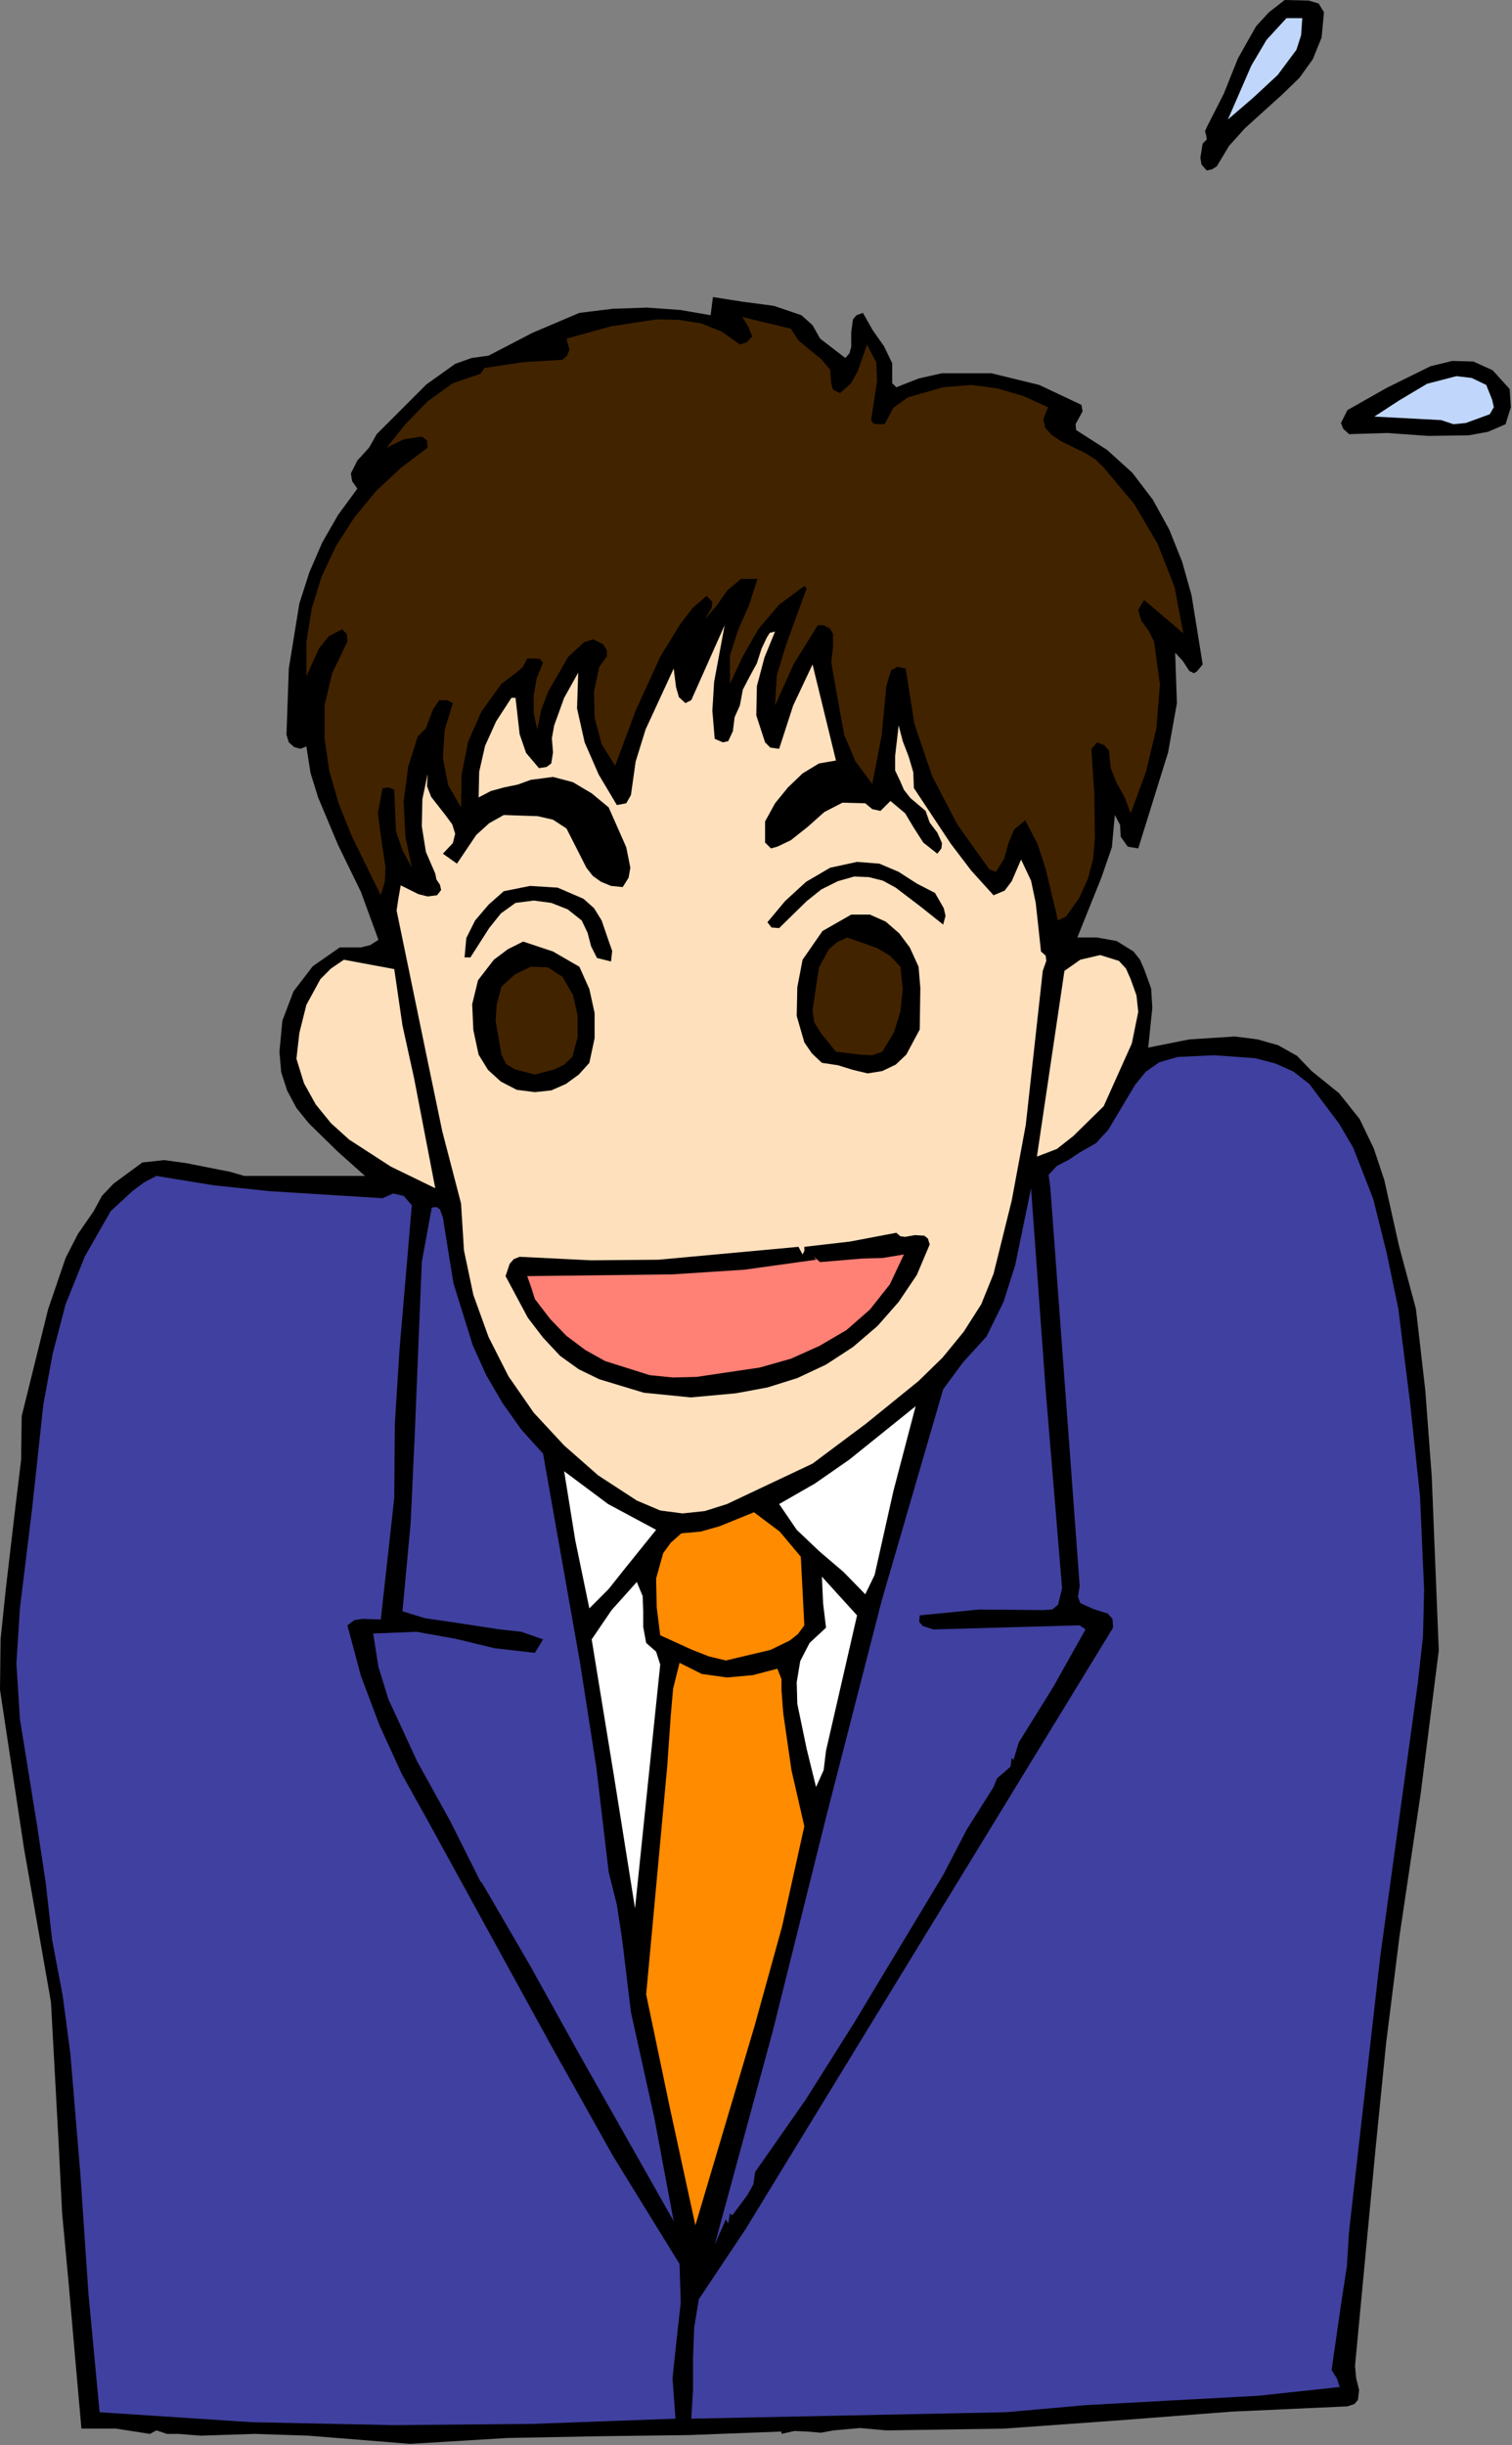 <?xml version="1.0" encoding="UTF-8" standalone="no"?>
<svg
   xmlns:dc="http://purl.org/dc/elements/1.1/"
   xmlns:cc="http://creativecommons.org/ns#"
   xmlns:rdf="http://www.w3.org/1999/02/22-rdf-syntax-ns#"
   xmlns:svg="http://www.w3.org/2000/svg"
   xmlns="http://www.w3.org/2000/svg"
   xmlns:sodipodi="http://sodipodi.sourceforge.net/DTD/sodipodi-0.dtd"
   xmlns:inkscape="http://www.inkscape.org/namespaces/inkscape"
   version="1.0"
   width="65.557mm"
   height="105.994mm"
   id="svg66"
   sodipodi:docname="JBIZ022.WMF">
  <rect width="100%" height="100%" fill="#808080" stroke="none"/>
  <sodipodi:namedview
     pagecolor="#ffffff"
     bordercolor="#666666"
     borderopacity="1"
     objecttolerance="10"
     gridtolerance="10"
     guidetolerance="10"
     inkscape:pageopacity="0"
     inkscape:pageshadow="2"
     inkscape:window-width="640"
     inkscape:window-height="480"
     id="namedview68" />
  <defs
     id="defs6">
    <clipPath
       clipPathUnits="userSpaceOnUse"
       id="clipWmfPath1">
      <path
         d="M 0,0 L 247.68,0 L 247.68,400.512 L 0,400.512 z"
         id="path2" />
    </clipPath>
    <pattern
       id="WMFhbasepattern"
       patternUnits="userSpaceOnUse"
       width="6"
       height="6"
       x="0"
       y="0" />
  </defs>
  <path
     style="fill:#000000;fill-rule:evenodd;fill-opacity:1;stroke:none;"
     clip-path="url(#clipWmfPath1)"
     d="  M 216.96,2.016   L 216.576,6.144   L 215.136,9.696   L 212.928,12.768   L 210.048,15.552   L 204,21.024   L 201.408,23.904   L 199.392,27.264   L 198.624,27.744   L 197.76,27.936   L 196.896,26.976   L 196.704,25.824   L 197.088,23.52   L 197.76,22.848   L 197.664,22.176   L 197.472,21.504   L 197.76,20.832   L 200.544,15.36   L 202.848,9.6   L 205.824,4.32   L 207.936,2.016   L 210.528,0   L 214.464,0.096   L 216.096,0.576   L 216.96,2.016  z "
     id="path8" />
  <path
     style="fill:#c0d7fb;fill-rule:evenodd;fill-opacity:1;stroke:none;"
     clip-path="url(#clipWmfPath1)"
     d="  M 213.408,2.976   L 213.216,5.76   L 212.448,8.16   L 209.376,12.288   L 205.344,16.032   L 201.216,19.584   L 205.056,10.752   L 207.552,6.528   L 210.816,2.976   L 213.408,2.976  z "
     id="path10" />
  <path
     style="fill:#000000;fill-rule:evenodd;fill-opacity:1;stroke:none;"
     clip-path="url(#clipWmfPath1)"
     d="  M 134.4,55.488   L 138.528,58.656   L 139.2,57.888   L 139.488,56.832   L 139.488,54.432   L 139.776,52.32   L 140.352,51.648   L 141.408,51.264   L 143.04,54.144   L 144.864,56.736   L 146.208,59.52   L 146.208,62.784   L 146.88,63.456   L 150.528,62.016   L 154.368,61.152   L 162.432,61.152   L 170.304,63.072   L 177.216,66.336   L 177.408,67.392   L 176.832,68.448   L 176.256,69.504   L 176.352,70.464   L 181.44,73.728   L 185.568,77.472   L 188.928,81.888   L 191.616,86.784   L 193.728,92.064   L 195.264,97.536   L 197.088,108.864   L 196.128,110.016   L 195.648,110.304   L 194.88,109.92   L 193.824,108.288   L 192.576,106.944   L 192.864,115.2   L 191.424,123.264   L 186.528,139.008   L 184.8,138.72   L 183.648,137.088   L 183.552,135.168   L 182.688,133.536   L 182.208,138.816   L 180.48,143.808   L 176.544,153.6   L 179.712,153.6   L 182.976,154.176   L 185.76,155.904   L 186.816,157.248   L 187.488,158.784   L 188.64,161.952   L 188.832,165.12   L 188.16,171.648   L 194.88,170.304   L 202.368,169.824   L 206.112,170.304   L 209.472,171.264   L 212.544,172.992   L 214.944,175.488   L 219.456,179.136   L 222.816,183.36   L 225.12,188.16   L 226.848,193.344   L 229.248,204.096   L 232.032,214.464   L 233.568,227.808   L 234.624,241.92   L 235.776,270.432   L 232.8,293.952   L 229.344,317.184   L 227.136,334.848   L 225.408,352.128   L 222.048,387.648   L 222.24,389.664   L 222.72,391.584   L 222.528,393.216   L 221.952,393.888   L 220.8,394.272   L 201.792,395.136   L 183.168,396.576   L 164.544,397.92   L 145.248,398.208   L 140.928,397.824   L 136.608,398.208   L 134.496,398.592   L 132.288,398.4   L 130.176,398.304   L 128.064,398.784   L 128.064,398.4   L 112.896,398.976   L 98.112,399.168   L 83.136,399.456   L 67.2,400.416   L 50.496,399.072   L 41.76,398.784   L 32.928,399.072   L 29.184,398.784   L 27.36,398.784   L 25.632,398.208   L 24.576,398.784   L 19.008,397.92   L 13.344,397.92   L 12.288,386.016   L 11.232,373.92   L 10.176,362.592   L 9.6,350.976   L 8.352,328.032   L 3.936,302.88   L 0,276.864   L 0.096,268.608   L 0.96,260.256   L 2.592,246.336   L 3.456,239.232   L 3.552,232.032   L 7.872,214.56   L 10.752,206.112   L 12.768,202.176   L 15.36,198.432   L 16.704,195.936   L 18.624,193.92   L 23.328,190.464   L 26.88,190.08   L 30.432,190.56   L 37.728,192   L 40.032,192.672   L 59.808,192.672   L 55.296,188.64   L 50.592,184.032   L 48.576,181.536   L 47.04,178.656   L 46.08,175.68   L 45.792,172.32   L 46.272,167.232   L 48.096,162.432   L 51.264,158.304   L 55.68,155.232   L 59.136,155.232   L 60.672,154.848   L 62.016,153.984   L 59.136,146.112   L 55.392,138.432   L 52.128,130.656   L 50.88,126.624   L 50.208,122.304   L 49.248,122.688   L 48.192,122.4   L 47.328,121.632   L 46.944,120.384   L 47.328,109.536   L 49.056,98.88   L 50.688,93.792   L 52.8,88.896   L 55.392,84.384   L 58.56,80.064   L 57.696,78.816   L 57.504,77.568   L 58.56,75.456   L 60.48,73.344   L 61.728,71.136   L 69.888,62.976   L 74.592,59.616   L 77.28,58.656   L 80.064,58.272   L 87.264,54.528   L 94.944,51.264   L 100.416,50.592   L 105.984,50.4   L 111.456,50.784   L 116.448,51.648   L 116.832,48.672   L 121.728,49.44   L 126.816,50.112   L 131.328,51.648   L 133.152,53.28   L 134.4,55.488  z "
     id="path12" />
  <path
     style="fill:#422300;fill-rule:evenodd;fill-opacity:1;stroke:none;"
     clip-path="url(#clipWmfPath1)"
     d="  M 129.6,53.856   L 130.848,55.776   L 132.672,57.312   L 134.592,58.848   L 136.032,60.576   L 136.224,62.88   L 136.512,63.84   L 137.664,64.416   L 139.392,62.88   L 140.544,60.864   L 142.08,56.448   L 143.616,59.424   L 143.712,62.496   L 142.752,68.832   L 143.136,69.408   L 143.712,69.504   L 144.96,69.504   L 146.4,66.816   L 148.8,65.088   L 154.56,63.456   L 159.168,63.072   L 163.488,63.648   L 167.712,64.896   L 171.744,66.72   L 170.976,68.64   L 171.264,70.08   L 172.32,71.232   L 173.856,72.288   L 177.792,74.208   L 179.52,75.264   L 180.864,76.608   L 185.856,82.56   L 189.696,89.088   L 192.48,96.192   L 193.92,103.776   L 187.488,98.304   L 186.528,99.936   L 187.008,101.664   L 188.256,103.392   L 189.12,105.12   L 190.08,112.128   L 189.504,119.328   L 187.776,126.528   L 185.28,133.248   L 184.32,130.656   L 182.976,128.256   L 182.016,125.856   L 181.728,122.976   L 180.96,122.112   L 179.808,121.632   L 178.848,122.688   L 179.328,130.176   L 179.424,137.28   L 179.136,140.736   L 178.272,144   L 176.832,147.168   L 174.72,150.144   L 173.376,150.816   L 171.36,142.368   L 170.016,138.24   L 168,134.4   L 166.176,135.936   L 165.216,138.24   L 164.544,140.736   L 163.2,142.848   L 162.144,142.464   L 156.864,135.072   L 152.736,127.104   L 149.856,118.656   L 148.416,109.536   L 147.072,109.248   L 146.016,109.824   L 145.248,112.416   L 144.48,120.48   L 142.944,128.448   L 140.16,124.704   L 138.336,120.384   L 136.608,110.784   L 136.224,108.48   L 136.512,105.984   L 136.512,103.872   L 136.032,103.008   L 134.976,102.432   L 134.016,102.432   L 130.08,108.768   L 127.008,115.584   L 127.296,110.688   L 128.736,105.888   L 132.192,96.384   L 131.808,96   L 127.68,99.072   L 124.32,103.008   L 121.728,107.52   L 119.616,112.032   L 119.616,107.424   L 120.96,103.2   L 122.784,99.072   L 124.128,94.848   L 121.44,94.848   L 119.232,96.672   L 117.408,99.264   L 115.488,101.472   L 116.64,99.552   L 116.736,98.592   L 115.776,97.632   L 113.472,99.648   L 111.552,102.144   L 108.192,107.616   L 104.16,116.448   L 100.8,125.472   L 98.592,121.92   L 97.44,117.6   L 97.344,113.28   L 98.208,109.248   L 99.456,107.52   L 99.456,106.56   L 98.88,105.6   L 97.248,104.736   L 95.712,105.216   L 93.12,107.616   L 89.856,113.28   L 88.704,116.256   L 88.032,119.52   L 87.456,116.832   L 87.456,113.952   L 87.936,111.168   L 88.992,108.576   L 88.512,108   L 87.84,107.904   L 86.4,107.904   L 85.632,109.344   L 84.48,110.304   L 82.176,112.032   L 78.912,116.544   L 76.704,121.536   L 75.648,126.912   L 75.552,132.288   L 73.44,128.64   L 72.576,124.224   L 72.864,119.616   L 74.208,115.2   L 73.248,114.72   L 72,114.72   L 70.944,116.256   L 70.368,117.792   L 69.792,119.328   L 68.448,120.672   L 66.912,125.568   L 66.144,131.328   L 66.432,137.088   L 67.488,142.176   L 65.952,139.296   L 64.896,136.224   L 64.608,129.408   L 63.744,129.024   L 62.688,129.12   L 61.92,133.248   L 62.496,137.568   L 63.168,142.08   L 63.072,144.384   L 62.4,146.688   L 57.6,136.896   L 55.488,131.616   L 53.952,126.24   L 53.184,120.96   L 53.184,115.584   L 54.432,110.304   L 56.928,105.12   L 56.832,103.872   L 56.064,103.104   L 53.856,104.256   L 52.32,106.176   L 50.208,110.784   L 50.208,105.216   L 51.072,99.744   L 52.704,94.464   L 55.104,89.376   L 58.08,84.768   L 61.632,80.448   L 65.76,76.608   L 70.08,73.344   L 69.984,72.192   L 69.12,71.52   L 66.144,72   L 63.36,73.344   L 66.432,69.504   L 70.08,65.76   L 74.208,62.784   L 78.72,61.248   L 79.392,60.288   L 85.824,59.328   L 92.16,58.944   L 92.928,58.272   L 93.312,57.312   L 92.832,55.488   L 100.128,53.472   L 107.616,52.32   L 111.36,52.416   L 114.912,52.992   L 118.272,54.336   L 121.248,56.448   L 122.4,56.064   L 123.264,55.104   L 122.592,53.472   L 121.632,51.936   L 129.6,53.856  z "
     id="path14" />
  <path
     style="fill:#000000;fill-rule:evenodd;fill-opacity:1;stroke:none;"
     clip-path="url(#clipWmfPath1)"
     d="  M 247.392,63.744   L 247.584,66.72   L 246.72,69.504   L 243.84,70.752   L 240.672,71.328   L 234.048,71.424   L 227.328,70.944   L 221.088,71.136   L 220.128,70.272   L 219.744,69.312   L 220.8,67.2   L 227.232,63.552   L 234.432,60   L 237.984,59.136   L 241.44,59.232   L 244.608,60.672   L 247.392,63.744  z "
     id="path16" />
  <path
     style="fill:#c0d7fb;fill-rule:evenodd;fill-opacity:1;stroke:none;"
     clip-path="url(#clipWmfPath1)"
     d="  M 243.552,63.072   L 244.512,65.472   L 244.8,66.72   L 244.128,67.872   L 240.192,69.312   L 238.176,69.504   L 236.16,68.832   L 225.216,68.256   L 229.344,65.568   L 233.856,62.88   L 238.656,61.632   L 241.152,61.92   L 243.552,63.072  z "
     id="path18" />
  <path
     style="fill:#ffe0bd;fill-rule:evenodd;fill-opacity:1;stroke:none;"
     clip-path="url(#clipWmfPath1)"
     d="  M 117.12,121.056   L 118.464,121.632   L 119.328,121.44   L 120.096,119.808   L 120.384,117.504   L 121.248,115.584   L 121.728,112.992   L 122.88,110.784   L 124.032,108.672   L 124.8,106.272   L 125.664,104.448   L 126.144,103.68   L 127.008,103.488   L 125.28,107.712   L 124.032,112.416   L 123.936,117.216   L 125.376,121.632   L 126.24,122.496   L 127.68,122.688   L 129.984,115.584   L 133.152,108.864   L 136.992,124.608   L 134.208,125.088   L 131.52,126.72   L 129.12,129.024   L 127.008,131.616   L 125.376,134.592   L 125.376,138.048   L 126.336,139.008   L 127.392,138.72   L 129.6,137.664   L 132.384,135.456   L 135.072,133.056   L 138.048,131.52   L 141.792,131.616   L 142.944,132.576   L 144.288,132.864   L 145.92,131.232   L 148.32,133.248   L 149.76,135.648   L 151.296,138.048   L 153.6,139.872   L 154.272,139.008   L 154.368,138.144   L 153.6,136.416   L 152.352,134.784   L 151.68,132.864   L 149.184,130.752   L 148.128,129.408   L 147.552,128.064   L 146.688,126.24   L 146.688,123.84   L 147.264,118.848   L 147.936,121.44   L 148.896,123.936   L 149.664,126.528   L 149.76,129.12   L 155.808,138.24   L 159.168,142.656   L 162.816,146.688   L 164.64,145.92   L 165.792,144.384   L 167.328,140.832   L 168.96,144.288   L 169.728,147.936   L 170.592,155.904   L 171.36,156.576   L 171.456,157.44   L 170.88,159.072   L 168.096,184.32   L 165.792,196.704   L 162.816,208.704   L 160.8,213.696   L 157.92,218.208   L 154.464,222.432   L 150.528,226.272   L 141.888,233.28   L 133.152,239.808   L 126.24,243.072   L 119.136,246.432   L 115.488,247.584   L 111.84,247.968   L 108.192,247.488   L 104.352,245.856   L 98.016,241.728   L 92.448,236.832   L 87.456,231.456   L 83.328,225.504   L 80.064,219.072   L 77.568,212.16   L 76.032,204.864   L 75.552,197.184   L 72.48,185.376   L 69.984,173.376   L 64.992,149.184   L 65.28,147.264   L 65.664,145.056   L 68.544,146.496   L 70.08,146.88   L 71.616,146.688   L 72.288,145.824   L 72.096,144.96   L 71.52,144.096   L 71.328,143.136   L 69.792,139.584   L 69.12,135.36   L 69.216,130.944   L 70.08,126.816   L 69.984,128.832   L 70.656,130.56   L 73.056,133.632   L 74.112,135.072   L 74.592,136.608   L 74.208,138.144   L 72.576,139.872   L 74.88,141.504   L 78.048,136.8   L 80.16,134.88   L 82.56,133.536   L 88.128,133.728   L 90.624,134.304   L 92.832,135.744   L 96.096,142.176   L 97.152,143.52   L 98.496,144.48   L 100.128,145.152   L 102.048,145.344   L 103.008,143.808   L 103.296,142.176   L 102.624,138.816   L 99.744,132.288   L 96.96,129.984   L 93.888,128.16   L 90.624,127.296   L 86.976,127.776   L 84.864,128.544   L 82.56,129.024   L 80.448,129.6   L 78.432,130.656   L 78.528,126.432   L 79.488,122.208   L 81.312,118.176   L 83.808,114.336   L 84.48,114.336   L 85.152,120.288   L 86.208,123.36   L 88.32,125.856   L 89.568,125.664   L 90.336,125.088   L 90.624,123.264   L 90.432,120.96   L 90.816,118.848   L 92.448,114.336   L 94.752,110.208   L 94.56,116.064   L 95.808,121.632   L 98.112,126.912   L 101.088,131.904   L 102.624,131.616   L 103.392,130.272   L 104.16,124.8   L 105.792,119.52   L 110.4,109.536   L 110.784,112.608   L 111.264,114.24   L 112.32,115.2   L 113.28,114.72   L 118.752,102.432   L 117.024,111.744   L 116.736,116.448   L 117.12,121.056  z "
     id="path20" />
  <path
     style="fill:#000000;fill-rule:evenodd;fill-opacity:1;stroke:none;"
     clip-path="url(#clipWmfPath1)"
     d="  M 138.528,128.064   L 135.552,129.12   L 133.056,131.04   L 130.752,133.248   L 128.064,135.072   L 129.888,132.192   L 132.192,129.6   L 135.168,127.968   L 138.528,128.064  z "
     id="path22" />
  <path
     style="fill:#000000;fill-rule:evenodd;fill-opacity:1;stroke:none;"
     clip-path="url(#clipWmfPath1)"
     d="  M 97.632,135.072   L 98.592,137.568   L 99.264,140.256   L 97.44,137.952   L 95.52,134.784   L 93.024,132   L 91.296,131.04   L 89.28,130.656   L 91.2,130.176   L 93.696,131.04   L 96,132.864   L 97.632,135.072  z "
     id="path24" />
  <path
     style="fill:#000000;fill-rule:evenodd;fill-opacity:1;stroke:none;"
     clip-path="url(#clipWmfPath1)"
     d="  M 153.216,146.304   L 154.656,148.8   L 154.944,150.048   L 154.56,151.488   L 150.816,148.512   L 146.784,145.44   L 144.672,144.288   L 142.368,143.712   L 139.968,143.616   L 137.28,144.384   L 134.592,145.728   L 132.192,147.648   L 127.68,152.064   L 126.432,151.968   L 125.76,151.104   L 128.64,147.648   L 132.096,144.48   L 136.032,142.176   L 140.448,141.216   L 144.096,141.504   L 147.264,142.848   L 150.24,144.768   L 153.216,146.304  z "
     id="path26" />
  <path
     style="fill:#000000;fill-rule:evenodd;fill-opacity:1;stroke:none;"
     clip-path="url(#clipWmfPath1)"
     d="  M 98.592,150.816   L 99.744,154.176   L 100.32,155.808   L 100.128,157.536   L 97.824,156.96   L 96.864,155.04   L 96.288,152.832   L 95.328,150.816   L 93.024,148.992   L 90.336,147.936   L 87.456,147.552   L 84.48,147.936   L 82.08,149.664   L 80.16,152.064   L 77.088,156.864   L 76.128,156.864   L 76.416,153.696   L 77.856,150.816   L 80.064,148.224   L 82.56,146.016   L 86.88,145.152   L 91.392,145.44   L 95.616,147.264   L 97.344,148.8   L 98.592,150.816  z "
     id="path28" />
  <path
     style="fill:#000000;fill-rule:evenodd;fill-opacity:1;stroke:none;"
     clip-path="url(#clipWmfPath1)"
     d="  M 149.088,155.232   L 150.528,158.4   L 150.816,161.856   L 150.72,168.672   L 148.512,172.8   L 146.784,174.432   L 144.576,175.488   L 142.176,175.872   L 139.776,175.296   L 137.28,174.528   L 134.688,174.144   L 133.056,172.608   L 131.808,170.784   L 130.56,166.464   L 130.656,161.76   L 131.52,157.248   L 134.784,152.544   L 139.488,149.856   L 142.56,149.856   L 145.152,151.008   L 147.36,152.928   L 149.088,155.232  z "
     id="path30" />
  <path
     style="fill:#422300;fill-rule:evenodd;fill-opacity:1;stroke:none;"
     clip-path="url(#clipWmfPath1)"
     d="  M 147.552,158.4   L 147.936,162.048   L 147.552,165.696   L 146.496,169.152   L 144.576,172.32   L 142.944,172.896   L 140.928,172.8   L 136.992,172.32   L 134.496,169.248   L 133.44,167.52   L 133.152,165.504   L 134.208,158.496   L 135.84,155.52   L 137.184,154.368   L 138.816,153.6   L 143.712,155.328   L 145.824,156.576   L 147.552,158.4  z "
     id="path32" />
  <path
     style="fill:#000000;fill-rule:evenodd;fill-opacity:1;stroke:none;"
     clip-path="url(#clipWmfPath1)"
     d="  M 94.944,158.4   L 96.576,162.048   L 97.44,165.984   L 97.44,170.112   L 96.576,174.144   L 94.848,176.064   L 92.736,177.6   L 90.336,178.656   L 87.648,178.944   L 84.672,178.56   L 82.08,177.216   L 79.968,175.296   L 78.432,172.8   L 77.568,168.768   L 77.376,164.544   L 78.336,160.608   L 80.928,157.248   L 83.232,155.52   L 85.728,154.272   L 90.624,155.904   L 94.944,158.4  z "
     id="path34" />
  <path
     style="fill:#ffe0bd;fill-rule:evenodd;fill-opacity:1;stroke:none;"
     clip-path="url(#clipWmfPath1)"
     d="  M 185.28,160.416   L 186.24,163.104   L 186.528,165.792   L 185.472,170.976   L 180.864,181.248   L 175.872,186.144   L 173.184,188.256   L 169.92,189.504   L 174.432,159.072   L 177.024,157.248   L 180.288,156.48   L 183.36,157.44   L 184.512,158.688   L 185.28,160.416  z "
     id="path36" />
  <path
     style="fill:#ffe0bd;fill-rule:evenodd;fill-opacity:1;stroke:none;"
     clip-path="url(#clipWmfPath1)"
     d="  M 64.608,158.784   L 65.952,168   L 67.872,176.736   L 71.328,194.688   L 64.032,191.136   L 57.216,186.72   L 54.24,184.032   L 51.744,180.96   L 49.824,177.504   L 48.576,173.472   L 49.056,169.248   L 50.208,164.64   L 52.512,160.416   L 54.24,158.688   L 56.352,157.248   L 64.608,158.784  z "
     id="path38" />
  <path
     style="fill:#422300;fill-rule:evenodd;fill-opacity:1;stroke:none;"
     clip-path="url(#clipWmfPath1)"
     d="  M 92.16,160.032   L 93.888,163.008   L 94.656,166.368   L 94.656,169.92   L 93.792,173.184   L 92.448,174.432   L 90.912,175.2   L 87.648,176.064   L 84.384,175.2   L 82.944,174.336   L 82.176,172.8   L 81.216,167.232   L 81.408,164.544   L 82.176,161.664   L 84.384,159.648   L 86.976,158.4   L 89.76,158.496   L 92.16,160.032  z "
     id="path40" />
  <path
     style="fill:#4040a0;fill-rule:evenodd;fill-opacity:1;stroke:none;"
     clip-path="url(#clipWmfPath1)"
     d="  M 216.576,180.288   L 219.456,184.128   L 221.76,188.064   L 225.024,196.416   L 227.232,205.248   L 229.152,214.464   L 231.072,229.824   L 232.704,245.184   L 233.376,260.544   L 233.184,268.224   L 232.32,275.904   L 226.176,320.64   L 221.088,365.472   L 220.704,371.424   L 219.84,376.992   L 218.208,388.32   L 219.072,389.664   L 219.552,391.104   L 206.112,392.544   L 191.808,393.312   L 177.792,394.08   L 164.832,395.232   L 113.28,396.288   L 113.568,391.488   L 113.568,386.4   L 113.76,381.312   L 114.528,376.704   L 122.208,365.184   L 182.4,266.688   L 182.304,265.248   L 181.536,264.384   L 179.136,263.616   L 177.024,262.656   L 176.64,261.6   L 176.928,259.872   L 172.128,194.688   L 171.84,192.48   L 173.184,191.04   L 175.2,189.984   L 176.928,188.832   L 179.616,187.296   L 181.632,185.088   L 184.608,180.096   L 186.048,177.696   L 187.776,175.584   L 189.984,174.048   L 192.96,173.184   L 198.912,172.896   L 205.632,173.376   L 208.992,174.24   L 211.968,175.584   L 214.56,177.6   L 216.576,180.288  z "
     id="path42" />
  <path
     style="fill:#4040a0;fill-rule:evenodd;fill-opacity:1;stroke:none;"
     clip-path="url(#clipWmfPath1)"
     d="  M 62.688,196.32   L 64.416,195.552   L 66.144,195.936   L 67.488,197.472   L 65.472,221.088   L 64.704,233.28   L 64.608,245.472   L 62.4,265.344   L 59.424,265.248   L 58.08,265.44   L 56.928,266.304   L 59.136,274.56   L 62.208,282.72   L 65.856,290.688   L 70.08,298.272   L 90.144,334.848   L 100.416,353.184   L 111.36,370.944   L 111.552,377.28   L 110.88,383.328   L 110.208,389.664   L 110.688,396.288   L 87.072,397.152   L 64.32,397.344   L 41.184,396.864   L 16.32,395.232   L 14.496,375.84   L 13.152,355.968   L 11.52,336.384   L 10.272,326.976   L 8.544,317.856   L 7.488,308.448   L 6.048,298.944   L 3.264,281.664   L 2.688,272.544   L 3.264,263.52   L 5.28,247.008   L 7.104,230.112   L 8.64,221.76   L 10.752,213.696   L 13.92,205.824   L 18.144,198.432   L 21.696,195.168   L 23.616,193.728   L 25.632,192.672   L 35.04,194.208   L 44.16,195.168   L 62.688,196.32  z "
     id="path44" />
  <path
     style="fill:#4040a0;fill-rule:evenodd;fill-opacity:1;stroke:none;"
     clip-path="url(#clipWmfPath1)"
     d="  M 174.048,260.256   L 173.376,262.944   L 172.416,263.712   L 170.88,263.808   L 160.416,263.712   L 150.72,264.672   L 150.624,265.728   L 151.2,266.4   L 152.928,266.976   L 176.928,266.304   L 177.888,266.976   L 172.608,276.384   L 166.944,285.504   L 166.08,288.384   L 165.792,288   L 165.6,289.44   L 164.544,290.4   L 163.392,291.36   L 162.816,292.8   L 158.4,299.808   L 154.56,307.2   L 139.872,331.584   L 132,344.064   L 123.744,355.872   L 123.456,357.888   L 122.496,359.616   L 120,362.976   L 119.616,362.688   L 119.328,364.32   L 118.944,363.648   L 117.12,367.776   L 126.624,332.832   L 135.456,297.408   L 144.48,262.272   L 154.56,227.616   L 157.824,223.2   L 161.664,218.976   L 164.448,213.312   L 166.368,207.264   L 168.96,194.688   L 171.36,227.808   L 174.048,260.256  z "
     id="path46" />
  <path
     style="fill:#4040a0;fill-rule:evenodd;fill-opacity:1;stroke:none;"
     clip-path="url(#clipWmfPath1)"
     d="  M 72.576,199.488   L 74.304,210.24   L 77.472,220.416   L 79.68,225.312   L 82.368,229.92   L 85.44,234.24   L 88.992,238.176   L 95.04,272.352   L 97.728,289.632   L 99.744,306.72   L 101.088,312.096   L 101.952,317.76   L 103.392,329.664   L 107.232,347.04   L 110.4,363.936   L 94.656,336.096   L 86.88,322.08   L 79.008,308.544   L 78.72,308.256   L 73.824,298.464   L 68.352,288.576   L 63.648,278.4   L 62.016,273.12   L 61.152,267.648   L 68.256,267.36   L 74.688,268.512   L 81.024,270.048   L 87.648,270.816   L 88.992,268.608   L 85.44,267.36   L 81.888,266.976   L 73.728,265.728   L 69.696,265.152   L 65.952,264   L 67.296,249.504   L 67.968,235.008   L 69.12,206.784   L 70.752,197.856   L 71.52,197.76   L 72.096,198.144   L 72.576,199.488  z "
     id="path48" />
  <path
     style="fill:#000000;fill-rule:evenodd;fill-opacity:1;stroke:none;"
     clip-path="url(#clipWmfPath1)"
     d="  M 152.352,203.904   L 150.24,208.896   L 147.264,213.312   L 143.808,217.248   L 139.776,220.704   L 135.36,223.584   L 130.656,225.792   L 125.76,227.328   L 120.576,228.288   L 113.184,228.96   L 105.504,228.192   L 98.208,225.984   L 94.848,224.352   L 91.776,222.144   L 88.992,219.168   L 86.496,215.904   L 82.848,209.088   L 83.52,207.072   L 84.192,206.304   L 85.152,205.92   L 96.864,206.496   L 107.904,206.4   L 130.848,204.288   L 131.52,205.536   L 131.808,204.96   L 131.808,204.288   L 139.296,203.424   L 146.88,201.984   L 147.552,202.56   L 148.32,202.656   L 149.952,202.368   L 151.488,202.464   L 152.064,202.944   L 152.352,203.904  z "
     id="path50" />
  <path
     style="fill:#ff8075;fill-rule:evenodd;fill-opacity:1;stroke:none;"
     clip-path="url(#clipWmfPath1)"
     d="  M 148.128,205.536   L 145.824,210.432   L 142.56,214.56   L 138.72,217.92   L 134.304,220.512   L 129.6,222.624   L 124.512,224.064   L 114.144,225.6   L 110.304,225.696   L 106.464,225.312   L 99.168,223.008   L 95.904,221.184   L 92.832,218.88   L 90.144,216.096   L 87.648,212.832   L 87.072,211.008   L 86.4,209.088   L 110.208,208.8   L 122.016,208.032   L 133.728,206.4   L 133.344,205.92   L 134.4,206.784   L 141.312,206.208   L 144.672,206.112   L 148.128,205.536  z "
     id="path52" />
  <path
     style="fill:#ffffff;fill-rule:evenodd;fill-opacity:1;stroke:none;"
     clip-path="url(#clipWmfPath1)"
     d="  M 143.328,258.048   L 141.792,261.216   L 138.24,257.568   L 134.304,254.208   L 130.56,250.656   L 127.68,246.432   L 133.536,243.072   L 139.2,239.136   L 150.048,230.4   L 146.4,244.32   L 143.328,258.048  z "
     id="path54" />
  <path
     style="fill:#ffffff;fill-rule:evenodd;fill-opacity:1;stroke:none;"
     clip-path="url(#clipWmfPath1)"
     d="  M 107.52,250.656   L 102.336,257.088   L 99.744,260.352   L 96.576,263.52   L 94.272,252.384   L 92.448,241.056   L 99.648,246.432   L 107.52,250.656  z "
     id="path56" />
  <path
     style="fill:#ff8b00;fill-rule:evenodd;fill-opacity:1;stroke:none;"
     clip-path="url(#clipWmfPath1)"
     d="  M 131.232,255.072   L 131.808,266.304   L 130.752,267.744   L 129.408,268.8   L 126.24,270.336   L 118.944,272.064   L 116.16,271.392   L 113.472,270.336   L 108.192,267.936   L 107.616,263.328   L 107.52,258.624   L 108.672,254.496   L 109.92,252.768   L 111.648,251.232   L 114.816,250.944   L 117.888,250.08   L 123.552,247.776   L 127.776,250.944   L 131.232,255.072  z "
     id="path58" />
  <path
     style="fill:#ffffff;fill-rule:evenodd;fill-opacity:1;stroke:none;"
     clip-path="url(#clipWmfPath1)"
     d="  M 140.448,264.672   L 135.36,286.848   L 134.976,290.016   L 133.728,292.8   L 132.192,286.56   L 130.656,279.168   L 130.56,275.616   L 131.136,272.16   L 132.672,269.184   L 135.36,266.688   L 134.88,262.656   L 134.688,258.336   L 140.448,264.672  z "
     id="path60" />
  <path
     style="fill:#ffffff;fill-rule:evenodd;fill-opacity:1;stroke:none;"
     clip-path="url(#clipWmfPath1)"
     d="  M 105.888,269.184   L 107.52,270.624   L 108.192,272.736   L 104.064,312.672   L 100.608,290.976   L 96.96,268.608   L 100.224,263.808   L 104.352,259.2   L 105.312,261.504   L 105.408,264   L 105.408,266.592   L 105.888,269.184  z "
     id="path62" />
  <path
     style="fill:#ff8b00;fill-rule:evenodd;fill-opacity:1;stroke:none;"
     clip-path="url(#clipWmfPath1)"
     d="  M 127.392,273.408   L 128.064,275.136   L 128.064,276.96   L 128.352,280.704   L 129.696,290.016   L 131.808,299.232   L 128.16,315.648   L 123.648,331.968   L 113.952,364.608   L 109.824,345.6   L 105.888,326.784   L 109.344,289.344   L 109.92,281.088   L 110.304,276.672   L 111.36,272.448   L 115.008,274.272   L 119.136,274.848   L 123.36,274.464   L 127.392,273.408  z "
     id="path64" />
</svg>
